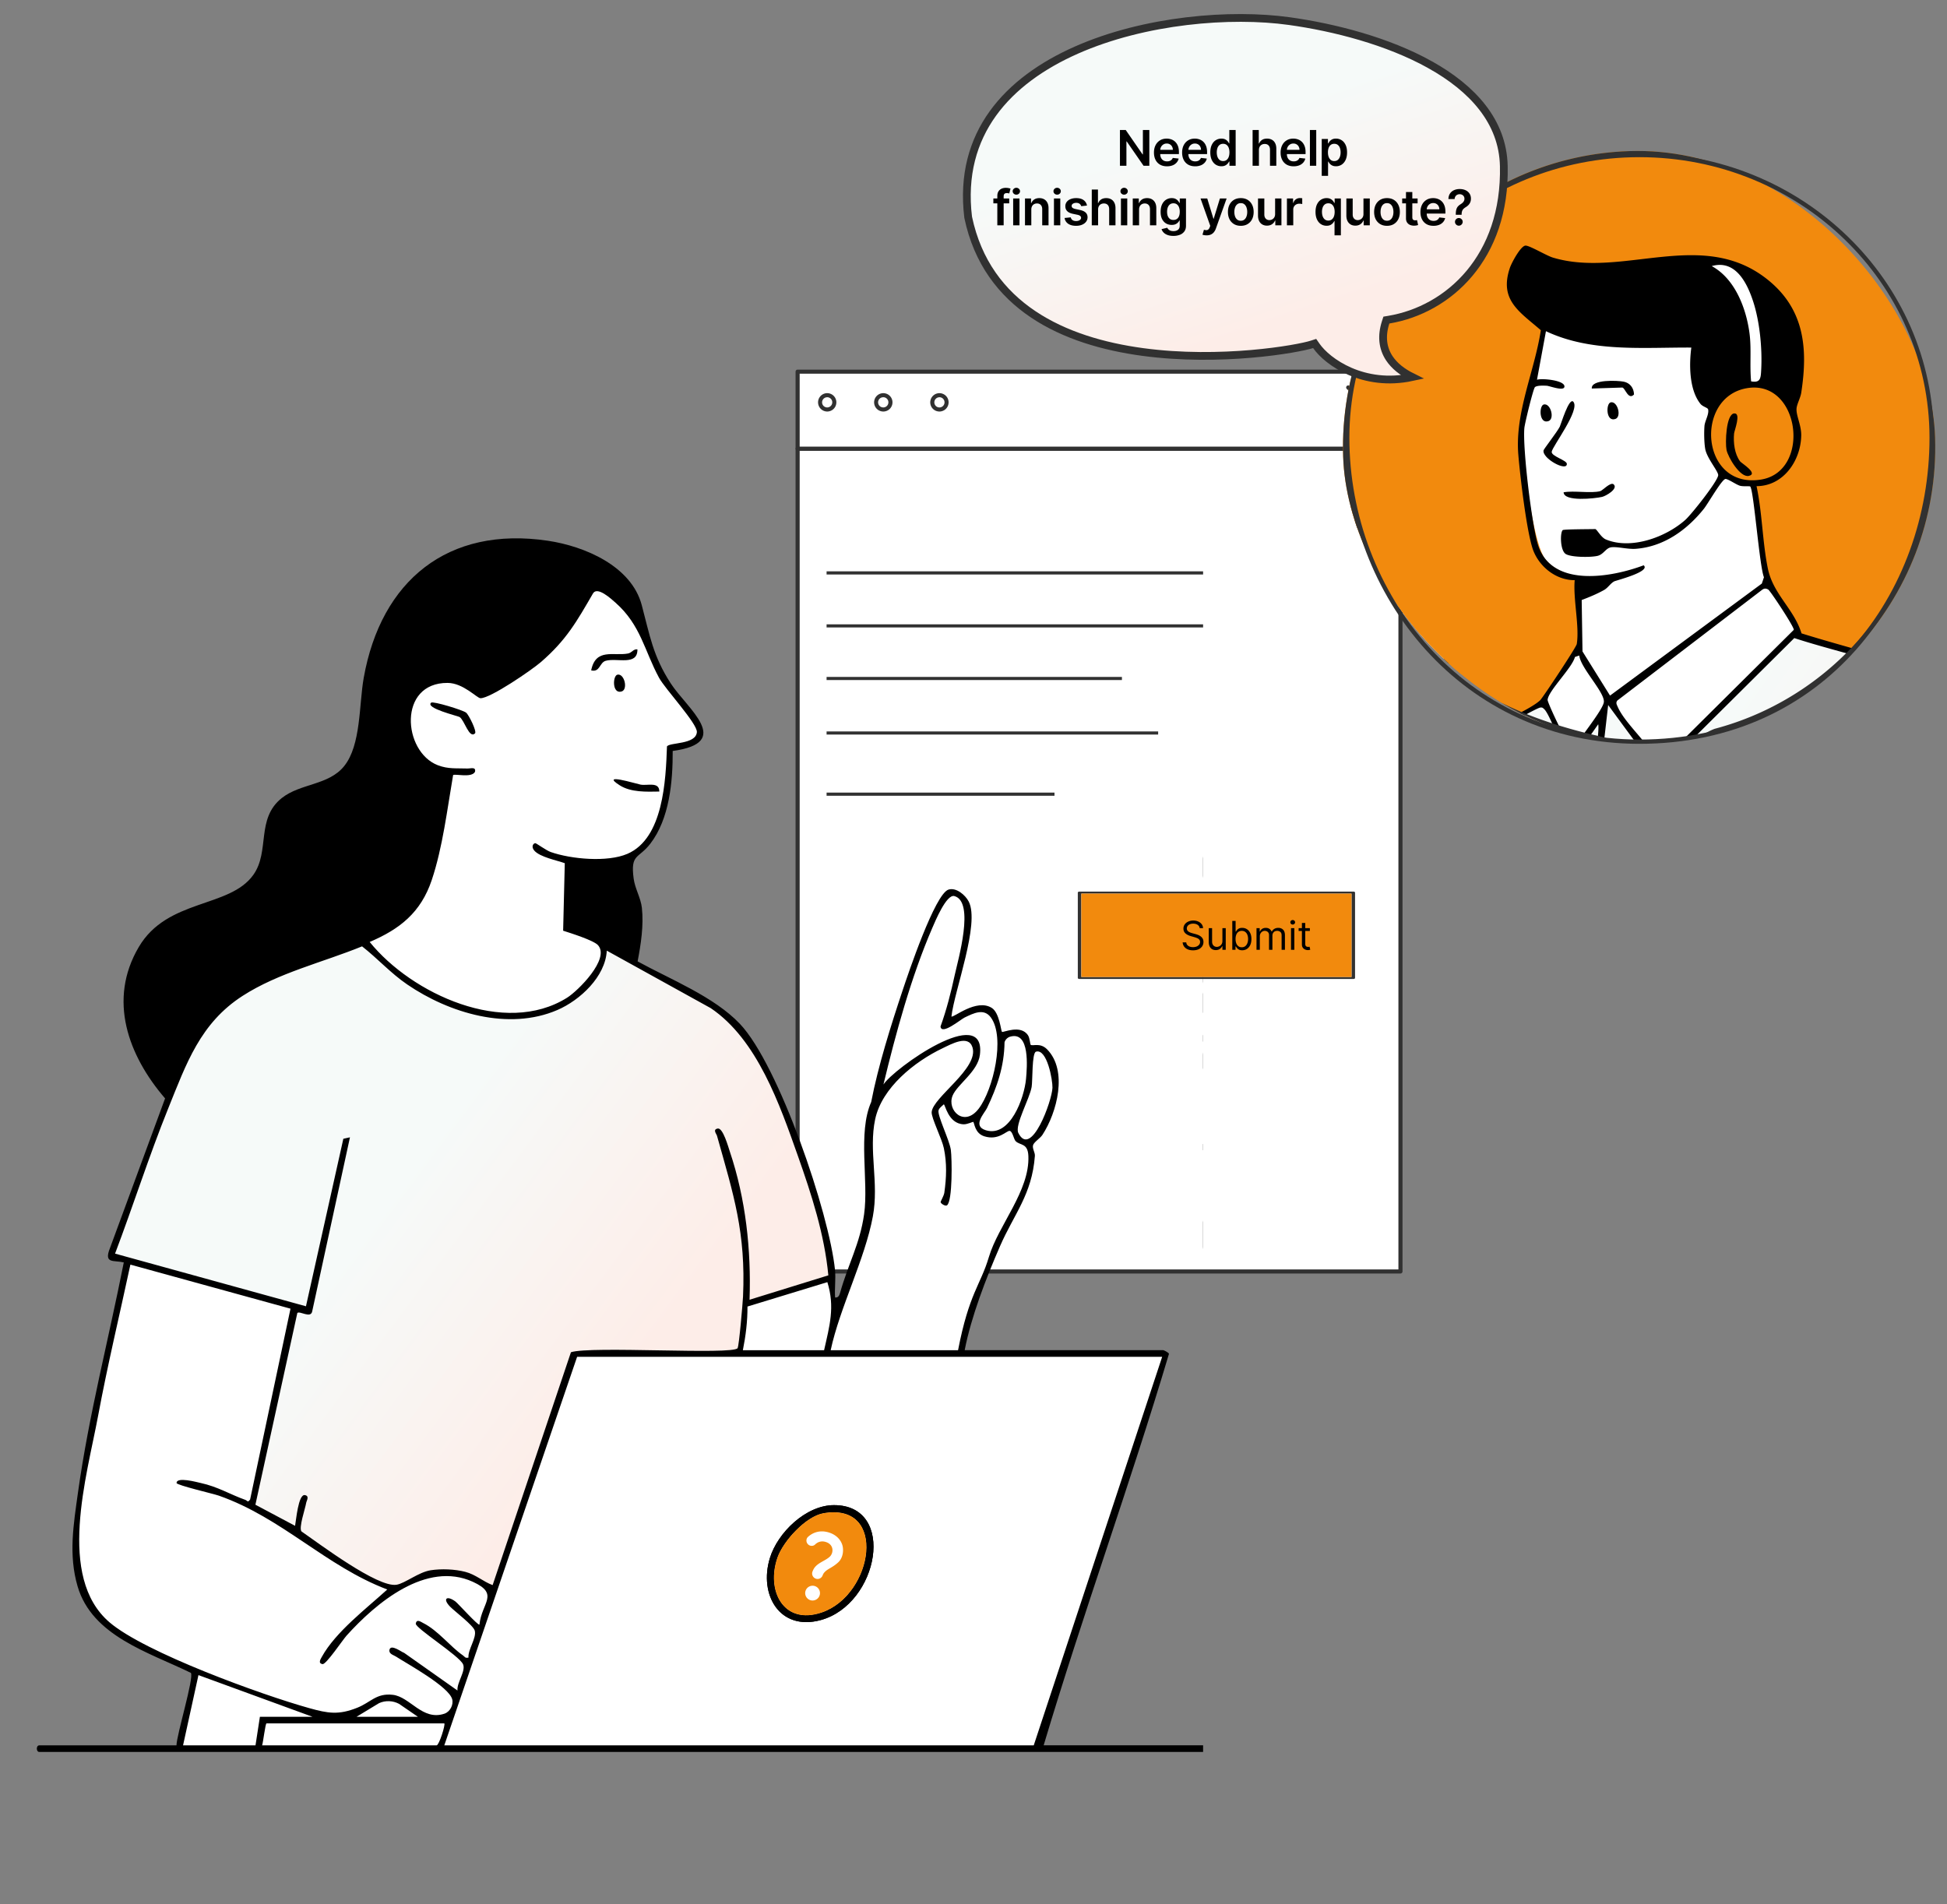 <svg xmlns="http://www.w3.org/2000/svg" width="458" height="448" fill="none"><rect width="100%" height="100%" fill="#808080" stroke="none"/><path fill="#fff" d="M329.435 105.554H187.628v193.565h141.807V105.554Z"/><path fill="#313131" d="M329.436 299.6H187.628a.472.472 0 0 1-.339-.141.473.473 0 0 1-.142-.34V105.554c0-.128.05-.25.142-.34a.472.472 0 0 1 .339-.141h141.808c.128 0 .25.05.339.141.092.09.142.212.142.34v193.565c0 .128-.05.25-.142.34a.472.472 0 0 1-.339.141Zm-141.326-.962h140.844V106.035H188.11v192.603Z"/><path fill="#fff" d="M329.435 87.436H187.628v18.118h141.807V87.436Z"/><path fill="#313131" d="M329.436 106.035H187.628a.477.477 0 0 1-.339-.141.477.477 0 0 1-.142-.341V87.435c0-.128.05-.25.142-.34a.476.476 0 0 1 .339-.141h141.808c.128 0 .25.05.339.14.092.09.142.213.142.34v18.119c0 .128-.05.25-.142.341a.477.477 0 0 1-.339.141Zm-141.326-.963h140.844V87.916H188.11v17.156Z"/><path fill="#313131" d="M317.129 98.658a.476.476 0 0 1-.444-.298.482.482 0 0 1 .107-.526l7.165-7.042a.478.478 0 0 1 .804.15.501.501 0 0 1 .033.192.493.493 0 0 1-.163.344l-7.166 7.041a.477.477 0 0 1-.336.139Z"/><path fill="#313131" d="M324.295 98.658a.477.477 0 0 1-.338-.138l-7.165-7.042a.48.48 0 0 1 .337-.805.477.477 0 0 1 .336.12l7.166 7.041a.482.482 0 0 1 .104.522.487.487 0 0 1-.44.301Zm-129.713-1.845a2.162 2.162 0 0 1-.421-4.279 2.156 2.156 0 0 1 2.217.92 2.162 2.162 0 0 1-1.796 3.36Zm0-3.357a1.197 1.197 0 1 0 1.196 1.197 1.172 1.172 0 0 0-.089-.46 1.22 1.22 0 0 0-.258-.39 1.226 1.226 0 0 0-.849-.355v.008Zm13.2 3.357a2.163 2.163 0 0 1-1.996-1.333 2.166 2.166 0 0 1 .468-2.354 2.168 2.168 0 0 1 2.355-.468 2.163 2.163 0 0 1 1.334 1.995 2.156 2.156 0 0 1-2.161 2.16Zm0-3.357a1.195 1.195 0 0 0-.233 2.372 1.193 1.193 0 0 0 1.229-.51 1.19 1.19 0 0 0 .202-.665 1.175 1.175 0 0 0-.089-.46 1.205 1.205 0 0 0-1.109-.745v.008Zm13.203 3.357a2.158 2.158 0 0 1-2.118-2.581 2.164 2.164 0 0 1 1.697-1.697 2.163 2.163 0 0 1 2.217.918 2.162 2.162 0 0 1-1.796 3.36Zm0-3.357c-.237 0-.468.07-.666.202a1.204 1.204 0 0 0-.508 1.23 1.193 1.193 0 0 0 1.632.873 1.195 1.195 0 0 0 .74-1.108 1.193 1.193 0 0 0-.738-1.113 1.195 1.195 0 0 0-.46-.092v.008Z"/><g clip-path="url(#a)"><g clip-path="url(#b)"><path fill="#fff" d="m46.246 393.245-4.119 18.018h201.81l29.859-90.608v-2.059h-47.878l1.03-5.149 2.059-7.722 4.633-10.296 2.06-5.149 5.663-11.84 1.029-5.149v-4.118l2.574-3.604c1.03-2.402 3.192-7.619 3.604-9.267.515-2.059-2.059-7.722-2.574-8.752-.412-.823-2.574-.686-3.604-.514-.171-.859-.824-2.781-2.059-3.604-1.545-1.03-4.633 1.029-5.148 0 0-3.089-2.06-5.148-3.089-6.178-.824-.824-6.521 2.059-9.267 3.604 1.544-7.036 4.736-21.726 5.148-24.197.515-3.089-2.059-6.693-4.118-6.693-1.648 0-6.865 11.326-9.267 16.989-2.917 10.125-8.958 31.405-9.782 35.523-.823 4.119-.343 16.131 0 21.623l-3.089 11.841-5.148 13.385c0-.687-.206-4.119-1.03-12.356-.823-8.237-4.805-19.906-6.692-24.711l-65.897-14.93-93.183 39.641c-2.917 13.385-9.06 42.215-10.296 50.453-1.544 10.296-2.574 23.681 2.574 30.889 4.119 5.766 17.847 12.356 24.197 14.93ZM315.497 279.47l8.752 2.059.515-.515 23.167-79.797.515-3.089-11.841-3.604 2.059-8.752-34.493-9.267-3.089 8.237-11.326-3.088-12.87 43.245c-1.373-1.03-6.693-2.06-10.811-1.545-4.119.515-3.947 5.663-2.574 7.722-.859.515-2.883 1.957-4.119 3.604-1.236 1.648.515 4.119 1.544 5.148-.172.344-.824 1.545-2.06 3.604-1.545 2.574 0 4.633 2.574 6.178-3.603 5.663-.514 7.207.515 7.722.824.412 3.776 1.201 5.148 1.545l-2.059 6.178 9.782 2.574 8.237 23.681 31.404-10.811 1.03-1.029Zm58.69-39.127 9.782-13.385 11.326 16.989 35.522-32.949-7.207-12.87-3.089-23.167 7.722-30.375-6.178-21.107-6.177-3.604h-5.663l-39.127 12.871-6.693 26.77c.172 2.746.515 8.649.515 10.297 0 2.059 1.545 18.018 4.119 21.622 2.059 2.883 6.349 4.29 8.237 4.634v15.959l-1.03 1.544-8.752 12.356 6.693 14.415Zm-226.522-99.875-13.9-5.149c-11.326 1.716-34.39 5.56-36.038 7.208-2.06 2.059-5.148 24.711-5.663 28.83-.515 4.118-21.622 33.463-22.652 34.493-.823.824 8.924 18.877 13.9 27.8 12.871 5.148 39.024 15.445 40.671 15.445 1.648 0 14.759-9.267 21.108-13.9v-12.356l-7.207-9.782c1.887-2.574 7.001-8.752 12.355-12.87 5.354-4.119 7.036-13.729 7.208-18.019l.515-6.178 4.633-1.029 2.059-2.06-1.029-3.089-8.752-12.355-7.208-16.989Z"/><path fill="url(#c)" d="m69.928 307.785-43.76-12.356 13.385-37.067v-3.089l5.149-16.989 40.156-18.019c2.574 3.089 9.781 10.811 18.533 14.93 21.623 8.237 27.8 1.544 32.949-2.06 4.118-2.883 5.663-8.237 5.663-10.296l10.296 5.148c3.261 1.888 10.4 5.972 12.871 7.208 3.089 1.544 8.237 6.178 9.781 7.722 1.236 1.236 4.634 7.722 6.178 10.811 2.059 4.634 6.796 15.651 9.267 22.652 2.471 7.002 4.118 15.617 4.633 19.049l.515 5.148-20.078 5.663-1.544 12.356h-38.097l-19.563 55.086-7.208-3.604h-7.207l-8.752 3.604-6.178-2.06-16.99-10.811-10.81-6.693 10.81-46.333Z"/><path fill="#000" d="m316.242 410.601 2.556-39.738c-11.015-.429-16.793-14.073-20.124-22.996-9.703-26.018-13.411-54.566-25.123-79.71l-8.95-2.686 1.549-6.171c-3.966-1.11-8.174-2.406-7.209-7.467.171-.894 1.178-1.642 1.054-2.567-.041-.31-1.503-.692-2.05-1.647-2.443-4.225 2.143-6.693 1.972-7.623-.33-1.776-3.542-2.2-.712-6.501.852-1.297 3.15-2.448 3.3-2.655.304-.423-1.921-2.938-.414-5.825 2.242-4.302 10.654-1.808 14.388-.837l12.393-43.157c1.493-.919 10.014 3.202 11.583 2.809 1.844-.459 1.09-8.567 4.152-8.237l34.362 9.332-2.071 9.291c1.89.599 11.955 2.814 12.343 3.95.149.449.093.95.036 1.415l-23.719 82.721c-1.42.986-8.66-2.345-9.316-1.839l7.225 16.515c.413-1.41.165-9.471.521-9.812.217-.211 2.386.243 3.042-.057 5.04-12.166 8.221-25.129 12.957-37.388 2.561-6.621 4.374-10.721 10.385-14.92 4.043-2.825 13.705-6.367 16.323-8.722.615-.553 9.285-12.73 9.44-13.541.832-4.353-.573-11.087-.01-15.72-4.426-.113-8.366-3.351-9.884-7.415-1.518-4.065-2.742-18.814-3.001-23.854-.537-10.499 4.612-20.295 6.512-30.479-5.076-4.71-10.064-7.71-7.131-15.57.464-1.245 2.778-5.257 3.981-5.366.925-.083 5.087 2.623 6.683 3.161 16.85 5.66 36.592-6.037 52.167 6.703 9.301 7.607 9.926 17.45 7.86 28.496-.243 1.291-1.188 2.799-1.281 3.889-.155 1.735 1.064 4.095.945 6.605-.294 6.191-4.782 12.332-11.387 12.125 1.193 6.585 1.013 13.799 2.133 20.332 1.1 6.408 6.125 10.152 7.777 16.236 27.819 9.652 51.207 12.379 59.465 44.598 6.945 27.107 11.325 64.594 12.244 92.589.676 20.595-1.699 41.51-5.185 61.733h12.91v1.55H9.237c-.764 0-.764-1.55 0-1.55h32.276c.057-2.551 4.141-15.849 3.393-17.047-9.874-4.844-23.228-8.634-26.657-20.373-2.174-7.446-.94-14.604.108-22.144 2.536-18.183 7.225-36.082 10.762-54.048-2.288-.537-4.441.263-3.49-2.717l13.204-35.865c-8.681-10.091-13.51-23.182-6.187-35.618 6.734-11.433 21.328-9.11 26.936-16.959 3.971-5.557.568-13.215 6.703-18.085 4.4-3.486 11.03-2.97 14.681-7.524 3.982-4.963 3.476-14.45 4.586-20.719 4.054-22.888 19.773-35.804 43.342-32.287 8.593 1.286 19.603 5.913 22.061 15.121 1.875 7.018 2.629 11.996 6.843 18.462 3.883 5.965 14.852 13.907.444 15.87.031 7.173-.749 15.978-5.278 21.834-2.778 3.594-4.699 2.288-3.904 8.221.31 2.319 1.678 4.529 1.931 6.843.455 4.147-.227 8.557-1.001 12.606 7.71 4.234 17.971 8.283 24.054 14.692 9.156 9.642 21.033 44.515 22.381 57.922.207 2.076-.134 4.343.015 6.445.744.124 1.014-.518 1.163-1.05 1.966-6.989 4.673-11.528 5.663-18.534 1.11-7.847-1.544-19.127 1.669-26.393 1.622-8.433 4.638-18.018 7.37-26.198 1.301-3.905 7.648-22.842 10.839-23.782 1.818-.537 3.945 1.297 4.73 2.815 2.675 5.205-3.372 20.91-4.064 27.045.413.413 5.861-4.323 9.502-2.009 1.797 1.141 2.153 5.417 2.381 5.629.237.227 4.425-1.833 6.14.826.418.646.49 2.107.619 2.216.455.377 2.226-.589 3.853 1.058 4.957 5.025 2.324 14.904-1.095 20.136-.542.826-2.035 1.709-2.21 2.458-.186.8.501 1.694.439 2.484-.687 9.11-4.896 13.649-8.201 21.235-3.305 7.586-6.804 16.655-8.312 24.468h46.723c.098 0 1.244.532 1.332.863-9.197 30.866-20.259 61.206-29.477 92.093h70.748l-.01.01Zm104.831-272.928c.341 3.707-.253 7.859 0 11.619 2.339.511 2.401-.759 2.577-2.845.434-5.159.015-11.677-1.41-16.655-1.337-4.663-4.023-10.659-9.951-9.161 5.67 3.305 8.206 10.798 8.784 17.042Zm-47.51 46.736c.336-.217 6.771 0 8.005 0 .377 0 1.348 2.096 2.53 2.633 6.12 2.789 14.754-.062 19.691-4.172 1.565-1.307 8.216-9.167 8.448-10.716.14-.919-2.67-4.291-2.99-6.641-.211-1.544-.17-4.018 0-5.593.135-1.26 1.281-2.892 1.028-4.08-.088-.413-1.307-.697-1.828-1.389-2.691-3.558-2.51-9.755-1.818-13.938-11.955-.444-24.689.434-35.627-5.164l-2.587 11.872c1.239-.361 6.641.32 6.703 1.813.051 1.399-3.662-.212-4.379-.264-.78-.056-2.283-.18-2.872.238-.423.3-2.788 8.831-2.933 9.972-.619 4.906 1.08 23.962 2.422 28.811 2.985 10.793 17.723 8.671 25.846 5.913 1.767 1.622-6.93 3.507-7.369 3.724-.981.485-1.544 1.513-2.592 2.055-1.823.94-3.636 1.611-5.557 2.277l-.201 12.658 6.424 11.072 38.214-26.368.574-1.539c-1.033-2.737-1.839-21.669-2.67-22.434-.155-.144-1.787-.005-2.557-.279-.981-.351-2.721-1.699-3.439-1.766-.847-.077-4.524 5.944-5.577 7.173-4.333 5.072-10.127 8.996-17.031 9.306-2.071.093-4.746-.78-6.187-.547-1.213.196-1.833 1.647-3.232 1.967-1.596.367-6.549.197-7.876-.686-1.399-.935-1.234-5.474-.537-5.919l-.026.011ZM132.85 203.067c-1.911-.687-5.779-1.42-7.142-2.933-.842-.935-.263-1.772.232-1.772.207 0 2.588 1.725 3.595 2.076 4.823 1.694 13.338 2.459 18.043.434 8.49-3.651 9.032-17.357 9.316-25.284.697-.971 6.786-.403 7.033-3.346.166-1.968-7.446-10.117-8.897-12.792-3.45-6.352-4.276-12.379-10.23-17.656-1.038-.92-4.297-3.925-5.309-2.185-3.847 6.636-6.254 10.943-12.249 16.143-2.143 1.86-11.909 8.558-14.222 8.506-.837-.021-4.054-3.584-7.731-3.6-11.733-.056-10.545 16.17-2.318 19.356 2.458.95 4.461.687 6.971.78.79.031 2.045-.481 1.797.769-.774 1.519-4.787.408-5.154.785-1.378 8-2.447 16.99-5.019 24.675-2.572 7.684-7.555 11.568-14.604 14.578 9.884 12.229 31.764 22.31 46.43 13.118 2.603-1.632 10.142-9.157 7.282-12.358-1.018-1.142-6.481-2.856-8.206-3.409l.387-15.885h-.005Zm287.066-52.117c-13.07 1.885-12.058 24.623 2.923 22.567 12.399-1.704 10.277-24.468-2.923-22.567Zm-85.605 46.886 3.032-11.119-.439-.496-31.383-8.96c-.604-.18-1.038-.118-1.425.429-.325.46-3.15 10.375-2.825 10.829l33.035 9.317h.005Zm1.018 1.533c-1.348 1.193-30.391-9.187-34.739-9.378-2.169-.811.49-3.873-.868-4.813-1.642-1.136-7.653-1.601-9.837-2.623l-12.26 41.892c.098.656 6.352 2.582 7.008 7.349.366 2.659-1.446 3.491-1.364 4.425.135 1.493 2.324 2.242 2.004 5.769-.32 3.527-2.381 2.68-3.124 3.362-.31.284 3.078 5.469-.739 7.777-.862.522-2.246.418-2.329.501-.568.578.935 6.192-4.931 6.713-4.777.424-6.352-4.017-8.01 4.101l58.375 16.319 23.213-81.156c.067-.738-.326-.873-.878-1.146-.656-.321-9.244-2.686-9.75-2.67-1.802.046-1.462 3.3-1.782 3.578h.011Zm59.934 43.395 34.357-32.007c.242-.532-5.459-9.781-5.955-10.102-.552-.356-1.007-.366-1.544.021l-36.443 26.079c-.464.553-.196.976.021 1.529 1.756 4.42 7.865 9.626 9.564 14.48Zm-187.462 12.394c2.391-3.785 24.205-19.303 22.707-7.018-.485 3.977-5.34 6.957-6.429 9.621-1.395 3.424 2.737 7.53 6.155 3.047 3.419-4.482 6.259-16.711 2.877-21.411-1.658-2.303-4.106-1.027-6.223-.01-.873.418-5.448 4.25-5.644 2.091 1.42-3.904 2.468-8.076 3.351-12.135.759-3.507 4.777-17.244-.103-18.54-1.859-.491-4.519 5.965-5.206 7.55-4.942 11.444-8.562 24.685-11.474 36.805h-.011Zm288.668 155.443c7.162-34.61 5.721-69.143 1.482-103.991-2.195-18.049-6.269-55.717-17.279-69.48-11.227-14.041-34.77-18.462-50.99-24.349l-33.763 31.481-1.72-.708-10.824-15.756-3.109 21.174c-.418-.067-1.44.098-1.544 0-.599-.579 2.469-14.331 2.056-16.526l-6.962 9.291c-1.239-.63-4.683-12.002-6.212-13.438-.341-.32-.377-.444-.919-.418-.863.047-9.595 4.669-11.041 5.51-9.244 5.376-10.855 8.005-14.64 17.894-4.503 11.785-7.617 24.19-12.384 35.897 2.835-.083 5.702.119 8.542.026 7.865-.259 15.848-1.359 23.713-1.591 25.387-.749 50.815.981 76.191.537v124.458h14.976c1.023-6.683.769-13.634 1.012-20.42 1.327-36.898-3.362-74.659-6.692-111.521-.388-4.296-1.069-8.624-1.581-12.91-.093-.429.599-1.286.806-1.286.909 0 1.658 7.741 1.807 9.027 3.197 28.465 4.545 57.204 7.23 85.726-.015.423.485 1.291.775 1.291h17.558c.764 0 .764 1.549 0 1.549h-17.042c-.108 0-.583-.775-.769-.516.118 16.381-.119 32.808-1.555 49.06h42.862l.016-.011ZM376.652 215.394l-1.069.32c-.785 2.691-6.807 8.087-7.06 10.334-.082.728 5.118 12.59 5.815 12.569 1.208-2.303 7.824-9.708 8.01-11.64.232-2.422-5.469-8.521-5.691-11.588l-.005.005Zm-233.918 8.263c-.325 6.099-6.28 11.645-11.614 13.948-11.506 4.958-25.464.728-35.322-6.001-3.94-2.69-6.92-6.067-10.628-8.97-9.244 3.775-19.66 6.202-28.113 11.656-9.941 6.409-13.22 15.906-17.47 26.425-4.54 11.232-8.237 22.893-12.523 34.203l44.907 12.389 8.794-39.408 1.554-.341-8.882 40.947c-.34 1.735-2.876-.165-3.496.372l-9.863 45.114 9.331 4.963c.238-1.152.739-7.524 2.319-7.225 1.136.217.382 1.312.294 1.823-.248 1.467-1.776 5.815-1.115 6.714 4.07 2.804 17.94 13.303 22.386 12.549 2.009-.341 5.17-2.959 7.999-3.403 2.536-.398 5.691-.264 8.159.371 2.469.636 4.214 2.309 6.43 3.12l18.42-54.782c4.57-1.524 38.085.661 39.201-.956.346-.501 1.208-10.628 1.28-12.146.682-15.033-2.21-23.91-6.124-37.823-.124-.449-1.074-1.477.17-1.704 1.245-.227 2.5 4.395 2.846 5.407 3.759 11.165 5.04 23.12 4.642 34.869l18.534-5.738c-.914-9.652-3.951-19.009-7.163-28.098-4.26-12.048-9.543-27.365-20.496-34.76l-24.436-13.515h-.021Zm122.75.63c-3.831.888-2.773 4.901.3 6.708 2.122 1.25 13.468 4.421 15.59 4.033 1.121-.201 1.756-1.317 1.808-2.375.284-5.908-13.148-9.425-17.698-8.366Zm16.536 12.946c-.987-.79-11.465-2.824-13.804-3.501-3.155-.914-4.689-3.377-7.508.227-2.366 3.027-.651 4.71 2.36 5.955 2.334.965 15.156 4.446 17.294 4.441 4.741-.01 4.018-5.242 1.663-7.127l-.005.005Zm-22.449 10.05c.46.48 2.67 1.157 3.476 1.425 2.701.899 12.45 3.76 14.774 3.827 4.033.119 5.03-3.537 2.768-6.393l-17.924-4.829c-2.877-.33-4.968 3.997-3.094 5.97Zm-21.973-3.398c-.594.176-1.126.707-1.296 1.307-.072 5.665-1.735 10.498-4.131 15.492-.589 1.224-3.558 4.214-.258 5.216 5.742 1.735 9.037-7.689 9.44-12.038.258-2.804.976-11.366-3.755-9.972v-.005Zm-42.196 73.761h29.965c2.611-13.465 5.265-15.25 7.248-21.917 2.233-7.508 9.636-15.56 9.295-23.776-.129-3.114-1.931-2.428-3-3.497-.444-.444-.723-2.355-1.415-2.411-.739-.057-2.608 2.344-5.975 1.27-2.241-.713-2.308-3.181-2.566-3.383-.093-.072-1.384.594-2.293.563-3.677-.144-4.333-4.833-4.663-4.689-.403.429-1.059.821-1.219 1.405-.331 1.177 2.572 6.982 2.892 9.311.273 2.019.428 12.038-.904 13.034-.372.274-1.446-.366-1.498-.764-.02-.165.77-1.487.868-2.195.506-3.584.63-6.92-.114-10.493-.459-2.216-2.943-7.096-2.866-8.454.202-3.476 11.186-10.318 9.595-15.286-.966-3.011-4.968-.739-7.038.248-6.574 3.129-14.264 9.269-15.844 16.69-1.58 7.421.928 14.912-.544 22.86-1.875 10.091-7.786 21.46-9.924 31.484Zm48.29-70.229c-.976.295-.764 6.843-1.012 8.284-.491 2.84-4.028 9.016-3.135 10.819 3.006 6.063 7.927-7.54 8.03-10.618.057-1.766-1.26-9.28-3.883-8.49v.005Zm17.46 8.103c.857.93 3.522 1.947 4.813 2.2 1.513.294 2.365-.088 3.47.052 1.441.185 2.566 1.105 4.193 1.038 2.339-.099 4.756-2.309 3.661-4.721-3.284-.325-13.214-4.627-15.797-3.325-1.668.847-1.487 3.517-.346 4.756h.006Zm52.503 23.915-37.688-10.85 8.041 21.644 29.647-10.794Zm1.549 1.545-30.112 10.421-.852 1.157c5.17 17.15 8.944 35.38 14.94 52.22 3.176 8.924 8.738 23.787 19.639 24.515 1.374-22.976 3.372-45.957 4.147-68.958l-7.767-19.355h.005Zm120.328 7.229-30.463 1.555-3.103 120.837h33.566V288.209ZM317.791 410.601H399.9l3.62-120.847c-5.933-.119-11.903.154-17.842.025-1.358-.031-6.415.026-7.887 0-18.668-.351-33.585-.247-52.254-.542l-7.741 121.364h-.005ZM68.33 307.87l-37.657-10.365c-2.54 11.836-5.375 23.626-7.59 35.54-2.665 14.336-9.797 37.947 2.695 48.626 8.32 7.112 35.828 17.068 46.962 20.172 4.43 1.234 6.9 1.663 11.304-.093 3.202-1.276 4.467-3.476 8.35-3.037 4.08.46 6.967 6.192 12.157 4.436 1.301-.439 2.179-2.081 1.818-3.403-.822-2.99-10.447-8.247-13.226-10.034-.568-.367-1.699-.609-1.533-1.554.273-1.539 2.984.594 3.444.676l12.559 8.867c-.181-1.88 2.014-4.591 1.312-6.176-.894-2.014-11.3-8.537-11.118-9.569.206-1.162 1.167-.419 1.693-.155 3.543 1.761 6.352 5.525 9.404 7.643.439.304.511.717 1.296.506-.16-1.911 1.952-4.596 1.477-6.342-.33-1.219-4.668-4.493-5.784-5.619-1.828-1.848-.852-2.762 1.235-1.234.594.439 5.36 5.748 5.649 5.443.537-5.169 4.777-7.183-1.544-10.07-10.958-4.994-22.773 4.963-29.699 12.642-.934 1.038-4.833 6.868-5.665 6.719-1.115-.197-.464-1.162-.165-1.705 3.233-5.871 10.478-11.361 15.394-15.849-14.495-5.494-24.715-16.85-39.634-22.082-1.301-.454-9.925-2.453-9.93-2.969-.006-1.524 4.792-.196 5.675-.005 4.059.883 6.863 2.675 10.498 3.971.532.191.512.733 1.126-.077l9.502-44.909-.005.006Zm106.416 9.776h19.107c1.281-5.697 2.593-10.153.77-16.015l-18.792 5.738c.02 3.449-.408 6.899-1.085 10.277Zm98.634 1.549H135.757l-31.242 91.406H243.17l30.21-91.406ZM43.062 410.601h17.041l1.033-6.713H73.53l-26.848-9.812-3.62 16.525Zm40.796-6.713h14.46l-4.441-3.047c-1.446-.775-3.223-.852-4.715-.165l-5.304 3.212Zm20.657 1.549h-41.83c-.263 0-.8 4.596-1.032 5.164h41.054c.568 0 2.117-4.869 1.808-5.164Z"/><path fill="#000" d="M196.176 354.09c14.842-.01 10.53 23.347-3.129 27.045-9.611 2.603-14.563-5.918-11.961-14.543 1.823-6.042 8.511-12.497 15.09-12.502Zm-2.458 1.895c-4.157.718-9.445 6.533-10.809 10.365-2.783 7.839 1.395 16.076 10.411 12.993 12.162-4.163 15.565-25.986.398-23.358Z"/><path fill="#000" d="M196.176 354.09c14.842-.01 10.53 23.347-3.129 27.045-9.611 2.603-14.563-5.918-11.961-14.543 1.823-6.042 8.511-12.497 15.09-12.502Zm-2.458 1.895c-4.157.718-9.445 6.533-10.809 10.365-2.783 7.839 1.395 16.076 10.411 12.993 12.162-4.163 15.565-25.986.398-23.358Z"/><path fill="#F28A0D" d="M193.718 355.985c-4.157.718-9.445 6.533-10.809 10.365-2.783 7.839 1.395 16.076 10.411 12.993 12.162-4.163 15.565-25.986.398-23.358Z"/><path fill="#000" d="M111.744 172.526c-1.384 1.359-2.474-3.108-3.635-3.847-.383-.243-8.18-2.091-6.688-3.377.454-.388 7.431 1.719 8.226 2.355.646.511 2.557 4.415 2.097 4.869Z"/><path fill="#fff" d="M190.212 363.429c-.608-.449-.696-1.355-.144-1.866 1.11-1.022 2.692-1.583 4.501-1.151 1.987.474 3.133 1.704 3.556 3.002.359 1.114.272 3.015-.964 4.149-1.372 1.255-2.453 1.479-3.208 2.318-.181.198-.301.366-.443.734-.223.599-.846.96-1.471.811-.736-.176-1.185-.953-.925-1.669.154-.419.362-.843.7-1.209.932-1.02 2.348-1.414 3.324-2.281 1.03-.907 1.085-3.047-1.097-3.568-.989-.236-1.755.126-2.299.648-.411.412-1.065.417-1.53.082Zm2.626 11.762a1.744 1.744 0 0 1-2.095 1.288 1.744 1.744 0 0 1-1.287-2.095 1.743 1.743 0 0 1 2.094-1.287 1.743 1.743 0 0 1 1.288 2.094Z"/><path stroke="#313131" stroke-width=".734" d="M194.44 134.78h105.315M194.44 147.249h105.315m-105.315 12.37h69.476m-69.476 12.82h77.995m-77.995 14.394h53.613"/></g><path fill="#fff" d="M256.599 180.436h27.264v116.725h-27.264z"/><path fill="#000" d="M149.945 152.769c.06 3.949-4.809 1.935-7.466 2.687-1.465.411-1.336 2.771-3.414 2.256 1.059-5.304 5.259-3.335 8.644-3.968.96-.178 1.257-1.108 2.236-.975Zm5.152 33.446c-3.011.053-6.68.216-9.318-1.468-4.732-3.017 3.727-.39 4.901-.164 1.59.311 4.427-.774 4.417 1.632Zm-9.834-27.503c1.618-.302 2.514 3.469.98 3.954-2.281.722-2.152-3.731-.98-3.954Z"/></g><path fill="#313131" d="M318.34 230.311h-64.391a.598.598 0 0 1-.292-.07c-.077-.044-.12-.105-.12-.168v-20.088c0-.063.043-.124.12-.168a.598.598 0 0 1 .292-.07h64.391c.054 0 .109.006.159.018.05.012.095.029.133.051.039.022.07.049.09.078.02.028.032.06.03.091v20.088a.147.147 0 0 1-.03.092.267.267 0 0 1-.09.077.466.466 0 0 1-.133.051.692.692 0 0 1-.159.018Zm-63.978-.475h63.565v-19.614h-63.565v19.614Z"/><path fill="#F28A0D" d="M254.362 229.836h63.565v-19.614h-63.565v19.614Z"/><g clip-path="url(#d)"><rect width="139.314" height="139.314" x="313.74" y="37.759" fill="#F28A0D" rx="69.657" transform="rotate(-1.822 313.74 37.759)"/><g clip-path="url(#e)"><path fill="#fff" d="m315.015 217.292 8.424 1.701.477-.507 19.708-76.941.398-2.966-11.422-3.083 1.701-8.424-33.235-7.805-2.701 7.963-10.915-2.607-10.981 41.707c-1.343-.942-6.457-1.764-10.376-1.147-3.919.617-3.599 5.53-2.224 7.456-.805.518-2.695 1.957-3.826 3.568-1.13 1.611.617 3.919 1.632 4.872-.154.333-.741 1.5-1.859 3.505-1.397 2.506.141 4.427 2.648 5.824-3.271 5.52-.273 6.902.726 7.362.8.368 3.644 1.033 4.966 1.319l-1.78 5.965 9.423 2.162 8.59 22.374 29.674-11.283.952-1.015Zm54.882-39.164 8.939-13.086 11.337 15.887 32.935-32.558-7.277-12.077-3.655-22.039 6.455-29.254-6.544-19.978-6.012-3.255-5.41.172-36.989 13.486-5.581 25.779c.248 2.618.755 8.247.805 9.821.063 1.968 2.023 17.168 4.592 20.533 2.055 2.691 6.197 3.905 8.011 4.176l.485 15.247-.937 1.507-7.986 12.07 6.832 13.569Z"/><path fill="url(#f)" d="m315.031 217.784-30.642 11.806 5.497 18.042c4.009 12.51 13.066 39.268 17.226 46.225 4.16 6.957 9.484 9.217 11.626 9.477l3.458.382 14.532 38.925 89.024-2.832 24.101-.767 41.807-1.33.968-.523 1.654-9.9.959-16.278.975-15.786-.532-16.722c-.422-13.28-6.64-53.947-7.272-58.358-.633-4.411-7.396-31.275-12.183-42.446-3.829-8.938-18.428-16.974-25.249-19.876l-28.348-8.944-32.476 31.558-11.321-15.395-9.446 12.609-6.293-12.108c-3.883 1.765-12.416 5.909-15.489 8.37-3.073 2.461-6.339 7.095-7.588 9.104l-11.63 36.804-4.386 16.879-8.972-18.916Z"/><ellipse cx="412.276" cy="101.943" fill="#F28A0D" rx="10.334" ry="11.318" transform="rotate(-1.822 412.276 101.943)"/><path fill="#000" d="m319.712 342.549 1.234-38.043c-10.536-.074-16.472-12.934-19.925-21.358-10.061-24.561-14.471-51.722-26.425-75.389l-8.632-2.293 1.293-5.943c-3.823-.941-7.883-2.051-7.115-6.915.136-.859 1.075-1.605.929-2.485-.049-.294-1.457-.615-2.009-1.511-2.462-3.962 1.844-6.459 1.653-7.342-.37-1.687-3.451-1.994-.878-6.19.774-1.265 2.935-2.435 3.071-2.636.279-.414-1.924-2.749-.571-5.553 2.01-4.178 10.123-2.051 13.719-1.237l10.529-41.608c1.398-.924 9.664 2.755 11.152 2.332 1.747-.495.78-8.218 3.716-7.996l33.112 7.871-1.696 8.939c1.824.515 11.507 2.325 11.912 3.399.156.425.117.905.077 1.351l-20.146 79.75c-1.326.985-8.345-1.977-8.956-1.473l7.404 15.558c.352-1.359-.13-9.053.2-9.39.201-.209 2.287.16 2.905-.147 4.445-11.777 7.09-24.257 11.242-36.114 2.245-6.403 3.852-10.375 9.468-14.569 3.777-2.822 12.9-6.5 15.33-8.829.57-.547 8.483-12.444 8.607-13.224.662-4.184-.885-10.575-.488-15.018-4.232.026-8.094-2.947-9.668-6.784-1.574-3.837-3.192-17.891-3.592-22.698-.832-10.014 3.789-19.53 5.295-29.317-4.993-4.345-9.85-7.06-7.287-14.659.407-1.203 2.495-5.107 3.641-5.247.881-.107 4.939 2.352 6.48 2.817 16.271 4.895 34.777-6.88 50.044 4.818 9.116 6.985 10.012 16.37 8.375 26.986-.193 1.24-1.05 2.71-1.106 3.754-.095 1.662 1.141 3.88 1.104 6.281-.093 5.925-4.194 11.927-10.51 11.931 1.34 6.254 1.386 13.152 2.656 19.359 1.245 6.089 6.159 9.514 7.923 15.275 26.871 8.376 49.298 10.27 58.167 40.801 7.459 25.686 12.783 61.367 14.512 88.085 1.272 19.655-.362 39.709-3.077 59.136l12.334-.393.047 1.48-479.307 15.25c-.73.024-.778-1.456-.047-1.48l30.835-.981c-.024-2.439 3.475-15.267 2.723-16.389-9.58-4.328-22.454-7.543-26.087-18.654-2.303-7.048-1.342-13.924-.57-21.159 1.87-17.449 5.806-34.692 8.64-51.964-2.202-.443-4.235.387-3.418-2.489l11.525-34.666c-8.6-9.377-13.611-21.737-6.993-33.84 6.086-11.128 20.099-9.352 25.218-17.021 3.625-5.43.141-12.643 5.854-17.482 4.098-3.464 10.448-3.172 13.798-7.635 3.653-4.862 2.88-13.91 3.751-19.934 3.177-21.99 17.803-34.806 40.427-32.163 8.248.967 18.907 5.053 21.536 13.775 2.004 6.648 2.876 11.382 7.098 17.431 3.891 5.58 14.612 12.835.907 15.148.247 6.852-.23 15.287-4.379 21.02-2.545 3.518-4.42 2.329-3.48 7.973.367 2.206 1.741 4.276 2.053 6.479.561 3.948.044 8.182-.573 12.074 7.494 3.811 17.42 7.367 23.427 13.305 9.04 8.933 21.448 41.89 23.143 54.657.26 1.977.004 4.153.211 6.156.714.096.952-.525 1.079-1.038 1.665-6.737 4.113-11.155 4.847-17.879.821-7.53-2.057-18.227.792-25.266 1.293-8.106 3.883-17.355 6.244-25.253 1.125-3.769 6.612-22.054 9.633-23.049 1.72-.569 3.808 1.118 4.604 2.545 2.714 4.892-2.586 20.079-3.06 25.961.407.382 5.468-4.307 9.017-2.208 1.751 1.036 2.222 5.11 2.445 5.306.234.21 4.173-1.886 5.891.602.42.604.533 1.999.66 2.098.445.347 2.108-.63 3.712.895 4.889 4.649 2.674 14.168-.433 19.27-.493.805-1.892 1.694-2.037 2.415-.154.771.53 1.603.495 2.36-.38 8.724-4.263 13.189-7.19 20.537-2.927 7.348-5.994 16.118-7.197 23.629l44.638-1.421c.093-.003 1.205.471 1.299.784-7.849 29.769-17.495 59.091-25.362 88.88l67.591-2.151-.01.01Zm91.857-263.935c.438 3.532-.003 7.516.353 11.1 2.25.418 2.271-.798 2.375-2.796.258-4.942-.34-11.156-1.853-15.869-1.42-4.414-4.167-10.06-9.786-8.45 5.518 2.985 8.168 10.067 8.911 16.015ZM367.6 124.708c.314-.217 6.468-.206 7.647-.243.36-.012 1.351 1.962 2.497 2.439 5.932 2.478 14.094-.507 18.686-4.585 1.455-1.296 7.57-9.007 7.745-10.494.106-.883-2.681-4.019-3.058-6.254-.249-1.469-.285-3.833-.17-5.343.09-1.208 1.135-2.802.858-3.93-.097-.391-1.27-.626-1.789-1.27-2.679-3.318-2.694-9.244-2.16-13.262-11.435-.06-23.575 1.165-34.195-3.85l-2.11 11.42c1.173-.382 6.354.105 6.458 1.529.092 1.335-3.504-.091-4.191-.119-.747-.03-2.186-.103-2.736.315-.396.298-2.396 8.521-2.499 9.616-.443 4.706 1.759 22.86 3.189 27.452 3.18 10.22 17.196 7.745 24.873 4.863 1.737 1.496-6.514 3.561-6.927 3.781-.923.494-1.429 1.493-2.414 2.043-1.713.953-3.425 1.65-5.24 2.344l.193 12.099 6.474 10.383 35.707-26.353.501-1.488c-1.07-2.584-2.415-20.646-3.233-21.351-.152-.134-1.707.049-2.45-.189-.948-.306-2.652-1.54-3.34-1.583-.811-.048-4.141 5.816-5.11 7.023-3.985 4.976-9.402 8.902-15.988 9.408-1.976.152-4.558-.601-5.928-.335-1.153.225-1.701 1.63-3.028 1.978-1.514.399-6.25.387-7.545-.417-1.365-.85-1.345-5.192-.693-5.637l-.024.01Zm-229.405 25.143c-1.846-.598-5.563-1.181-6.912-2.585-.832-.868-.305-1.685.168-1.7.198-.006 2.524 1.569 3.497 1.874 4.66 1.472 12.818 1.943 17.251-.134 8-3.746 8.102-16.857 8.132-24.439.637-.948 6.471-.591 6.618-3.41.098-1.885-7.422-9.439-8.889-11.951-3.489-5.964-4.462-11.696-10.311-16.557-1.019-.847-4.224-3.62-5.138-1.926-3.474 6.457-5.642 10.645-11.212 15.795-1.991 1.842-11.116 8.537-13.328 8.558-.8.006-3.982-3.3-7.495-3.203-11.211.302-9.583 15.768-1.627 18.562 2.377.833 4.283.52 6.684.533.756.005 1.939-.521 1.74.68-.694 1.474-4.561.536-4.9.907-1.074 7.684-1.822 16.306-4.045 23.726-2.224 7.42-6.866 11.281-13.51 14.372 9.815 11.383 31.026 20.348 44.758 11.12 2.437-1.638 9.411-9.055 6.58-12.027-1.006-1.06-6.278-2.532-7.943-3.007l-.113-15.188h-.005Zm272.672-58.518c-12.43 2.199-10.772 23.891 3.478 21.472 11.794-2.005 9.075-23.688-3.478-21.472Zm-80.36 47.396 2.558-10.714-.434-.461-30.254-7.606c-.583-.154-.995-.082-1.349.453-.297.449-2.694 10.008-2.369 10.432l31.843 7.896h.005Zm1.019 1.435c-1.252 1.18-29.314-7.854-33.474-7.904-2.096-.709.351-3.715-.975-4.572-1.603-1.036-7.36-1.297-9.478-2.207l-10.439 40.395c.113.624 6.147 2.274 6.918 6.808.431 2.529-1.275 3.379-1.168 4.269.174 1.422 2.288 2.071 2.09 5.45-.199 3.38-2.193 2.633-2.883 3.307-.287.281 3.107 5.132-.469 7.453-.808.524-2.133.468-2.21.549-.525.57 1.081 5.888-4.507 6.564-4.551.55-6.191-3.645-7.528 4.161l56.266 13.816 19.71-78.239c.041-.708-.338-.824-.874-1.069-.636-.286-8.913-2.285-9.396-2.254-1.72.099-1.296 3.197-1.593 3.473h.01Zm58.579 39.636 31.85-31.624c.216-.515-5.512-9.178-5.995-9.469-.539-.324-.973-.32-1.475.067l-34.024 26.023c-.427.542-.158.938.066 1.46 1.812 4.17 7.807 8.957 9.578 13.543Zm-178.719 17.539c2.169-3.689 22.537-19.178 21.48-7.395-.343 3.814-4.89 6.808-5.85 9.387-1.228 3.314 2.843 7.11 5.973 2.724s5.472-16.156 2.097-20.543c-1.653-2.15-3.953-.857-5.945.18-.821.426-5.076 4.226-5.329 2.169 1.238-3.773 2.113-7.791 2.833-11.696.619-3.373 4.04-16.619-.662-17.709-1.791-.412-4.136 5.836-4.744 7.371-4.373 11.084-7.429 23.844-9.843 35.512h-.01Zm280.51 139.732c5.791-33.284 3.365-66.232-1.745-99.396-2.646-17.177-7.683-53.04-18.62-65.854-11.153-13.073-33.78-16.581-49.455-21.712l-31.299 31.102-1.665-.624-10.819-14.724-2.327 20.323c-.401-.051-1.373.138-1.475.047-.59-.534 1.923-13.766 1.461-15.85l-6.368 9.087c-1.203-.564-4.84-11.323-6.344-12.649-.335-.295-.373-.412-.89-.371-.823.07-9.025 4.752-10.381 5.6-8.668 5.417-10.127 7.977-13.443 17.54-3.944 11.396-6.542 23.341-10.74 34.671 2.706-.165 5.451-.06 8.161-.235 7.506-.486 15.1-1.779 22.607-2.24 24.231-1.487 48.577-.607 72.807-1.803l3.784 118.904 14.307-.456c.774-6.415.321-13.048.346-19.539.147-35.292-5.481-71.225-9.784-106.341-.5-4.093-1.283-8.207-1.902-12.286-.102-.407.534-1.247.731-1.253.868-.028 1.819 7.345 2.001 8.569 3.919 27.098 6.08 54.513 9.513 81.681-.002.405.503 1.219.779 1.21l16.775-.534c.73-.023.777 1.457.047 1.48l-16.281.518c-.104.004-.581-.722-.751-.47.611 15.647.884 31.348.006 46.918l40.949-1.303.015-.01ZM371.492 154.217l-1.012.338c-.668 2.595-6.256 7.933-6.43 10.087-.057.699 5.272 11.873 5.938 11.832 1.084-2.237 7.179-9.513 7.298-11.364.148-2.321-5.484-7.974-5.789-10.898l-.005.005Zm-223.228 15.004c-.125 5.837-5.645 11.317-10.671 13.679-10.842 5.087-24.306 1.47-33.929-4.659-3.846-2.451-6.795-5.587-10.426-8.247-8.716 3.888-18.594 6.523-26.504 11.99-9.303 6.425-12.147 15.598-15.888 25.777-3.995 10.869-7.173 22.122-10.924 33.057l43.28 10.471 7.204-37.917L91.88 213l-7.241 39.389c-.273 1.668-2.753-.07-3.329.462l-8.052 43.401 9.066 4.458c.192-1.108.477-7.211 1.996-6.973 1.092.173.405 1.242.337 1.733-.193 1.408-1.52 5.609-.862 6.447 3.973 2.556 17.544 12.164 21.769 11.309 1.908-.387 4.848-2.984 7.538-3.495 2.411-.457 5.429-.424 7.807.108 2.377.531 4.096 2.077 6.237 2.784l15.933-52.897c4.32-1.594 36.406-.526 37.422-2.104.316-.489.832-10.191.855-11.643.194-14.383-2.839-22.777-7.001-35.949-.132-.426-1.071-1.379.111-1.633 1.182-.255 2.521 4.122 2.882 5.079 3.931 10.552 5.518 21.935 5.496 33.171l17.532-6.044c-1.167-9.194-4.352-18.042-7.697-26.627-4.436-11.381-9.949-25.854-20.638-32.586l-23.757-12.169h-.02Zm117.292-3.129c-3.634.965-2.5 4.766.49 6.4 2.066 1.129 13.001 3.814 15.017 3.379 1.065-.226 1.638-1.311 1.655-2.324.092-5.653-12.848-8.605-17.162-7.455Zm16.191 11.866c-.966-.725-11.039-2.35-13.294-2.925-3.042-.778-4.582-3.084-7.167.445-2.167 2.963-.478 4.52 2.436 5.617 2.259.852 14.615 3.787 16.658 3.717 4.529-.154 3.679-5.13 1.372-6.859l-.005.005Zm-21.141 10.284c.454.445 2.586 1.024 3.364 1.256 2.607.776 12.009 3.213 14.231 3.207 3.857-.009 4.698-3.533 2.45-6.192l-17.271-4.069c-2.758-.228-4.625 3.97-2.774 5.798Zm-21.096-2.579a1.91 1.91 0 0 0-1.199 1.288c.104 5.414-1.338 10.083-3.476 14.927-.525 1.187-3.271 4.134-.088 4.991 5.539 1.483 8.4-7.621 8.653-11.788.162-2.687.587-10.889-3.89-9.413v-.005Zm-38.071 71.752 28.628-.911c2.085-12.943 4.566-14.729 6.258-21.159 1.905-7.24 8.733-15.159 8.158-22.998-.218-2.971-1.919-2.26-2.973-3.249-.438-.411-.762-2.228-1.425-2.261-.707-.032-2.42 2.319-5.67 1.396-2.163-.613-2.302-2.97-2.554-3.154-.091-.066-1.305.609-2.174.607-3.517-.026-4.286-4.486-4.598-4.338-.371.422-.986.817-1.121 1.379-.28 1.135 2.669 6.593 3.046 8.808.323 1.921.775 11.488-.467 12.48-.347.273-1.393-.306-1.454-.684-.025-.158.689-1.445.762-2.124.374-3.439.391-6.63-.428-10.022-.506-2.102-3.028-6.689-2.995-7.989.087-3.327 10.373-10.198 8.702-14.896-1.014-2.847-4.769-.554-6.717.451-6.185 3.19-13.345 9.29-14.629 16.428-1.284 7.137 1.339 14.218.175 21.856-1.484 9.697-6.786 20.738-8.524 30.38Zm44-68.562c-.923.311-.522 6.56-.715 7.944-.382 2.729-3.574 8.737-2.666 10.432 3.056 5.701 7.344-7.444 7.349-10.388.001-1.689-1.486-8.828-3.968-7.993v.005Zm16.927 7.21c.847.862 3.424 1.753 4.665 1.956 1.455.235 2.257-.156 3.317-.057 1.382.134 2.486.978 4.038.865 2.232-.165 4.473-2.35 3.354-4.621-3.148-.211-12.766-4.019-15.193-2.697-1.568.86-1.314 3.405-.186 4.554h.005Zm50.887 21.252-36.335-9.22 8.339 20.433 27.996-11.213Zm1.527 1.428-28.451 10.872-.779 1.131c5.46 16.228 9.621 33.529 15.86 49.436 3.306 8.429 9.071 22.46 19.508 22.824.614-21.992 1.825-44.008 1.866-66.007l-8.009-18.255.005-.001Zm115.179 3.25-29.057 2.411.708 115.54 32.069-1.021-3.72-116.93ZM321.192 342.502l78.445-2.496-.215-115.565c-5.672.067-11.367.51-17.045.567-1.298.012-6.129.22-7.536.24-17.845.232-32.094.784-49.938 1.07l-3.706 116.184h-.005ZM79.74 251.938l-36.29-8.758c-2.068 11.386-4.419 22.736-6.173 34.185-2.11 13.777-8.206 36.551 4.054 46.375 8.164 6.541 34.748 15.217 45.48 17.843 4.27 1.045 6.641 1.379 10.796-.432 3.02-1.316 4.162-3.456 7.885-3.155 3.912.315 6.844 5.704 11.749 3.869 1.23-.459 2.019-2.055 1.633-3.307-.875-2.832-10.231-7.562-12.94-9.184-.554-.333-1.641-.531-1.512-1.439.214-1.478 2.869.477 3.311.542l12.268 8.089c-.23-1.79 1.785-4.447 1.065-5.94-.914-1.897-11.054-7.812-10.913-8.804.163-1.117 1.103-.436 1.614-.2 3.438 1.575 6.236 5.086 9.216 7.016.429.278.511.67 1.254.444-.211-1.82 1.725-4.45 1.218-6.103-.352-1.155-4.596-4.151-5.696-5.192-1.803-1.711-.898-2.614 1.142-1.217.58.401 5.295 5.328 5.562 5.028.356-4.955 4.346-7.008-1.781-9.574-10.621-4.437-21.606 5.434-27.989 12.981-.861 1.02-4.409 6.709-5.208 6.591-1.071-.154-.48-1.096-.21-1.623 2.91-5.708 9.665-11.173 14.226-15.61-14.016-4.809-24.125-15.347-38.537-19.892-1.257-.394-9.557-2.042-9.578-2.535-.05-1.455 4.573-.333 5.422-.177 3.905.72 6.638 2.347 10.151 3.475.514.166.51.685 1.073-.109l7.713-43.192-.005.005Zm101.965 6.105 18.254-.581c1.051-5.481 2.168-9.779.249-15.323l-17.779 6.053c.124 3.295-.18 6.603-.724 9.851Zm94.279-1.518-131.481 4.183-27.07 88.277 132.468-4.215 26.083-88.245ZM58.723 350.853l16.28-.518.783-6.445 11.841-.377-25.948-8.558-2.956 15.898Zm38.771-7.654 13.815-.439-4.336-2.776c-1.405-.696-3.104-.716-4.509-.015l-4.97 3.23Zm19.782.852-39.962 1.272c-.252.008-.625 4.415-.83 4.965l39.222-1.248c.543-.017 1.875-4.717 1.57-4.989Z"/><path fill="#000" d="M324.289 175.978c.436.505.107 2.115-1.077 1.397l-36.715-9.835 1.967-.586 35.82 9.024h.005ZM289.1 156.35l37.839 9.903c-.649 1.013-1.004.743-1.972.586-11.029-1.743-23.383-7.098-34.615-9.028l-1.252-1.466v.005Zm39.942-1.764c.309.39-.234 1.192-.685 1.444L293 146.828l-1.29-1.426 37.327 9.189.005-.005Zm49.854-59.934c1.604-.352 2.617 3.38 1.102 3.911-2.251.793-2.264-3.651-1.102-3.91Zm-15.739.501c1.604-.353 2.617 3.378 1.103 3.91-2.252.793-2.265-3.651-1.103-3.91Zm6.934-.649c1.705 1.891-4.935 10.528-5.078 11.777-.124 1.051 3.535 1.982 3.563 2.84.052 1.944-5.904-1.299-5.475-3.184.074-.328 3.2-4.344 3.814-5.559.264-.527 2.178-6.974 3.176-5.87v-.004Zm6.355 21.033c.534-.136 2.457-2.261 3.155-1.577 1.096 1.061-1.868 2.736-2.731 2.936-1.667.384-8.975 1.2-9.057-1.079 2.474-.454 6.375.305 8.634-.275l-.001-.005Zm-2.004-24.135c-.214-2.23 6.163-1.88 7.5-1.617 1.506.298 2.399 1.514 2.432 3.024-1.386 1.442-2.102-1.656-2.773-1.635l-7.154.228h-.005Zm33.523 5.858c1.661-.113.006 4.064-.052 4.722-.199 2.125.109 4.827 1.419 6.563.325.434 4.383 2.869 2.054 3.412-2.014.469-4.889-4.339-5.252-6.125-.322-1.6-.13-8.446 1.831-8.578v.005Z"/><path fill="#F28A0D" stroke="#F28A0D" stroke-linejoin="round" stroke-width="2.138" d="M340.592 157.428c-8.174-4.487-18.245-26.957-22.259-37.632l31.524-1.567c.318 14.936-1.09 43.686-9.265 39.199Z"/></g><path fill="#313131" d="M395.038 193.995a.452.452 0 0 1-.289-.09.454.454 0 0 1-.165-.256 21 21 0 0 0-.643-2.489c-2.38-7.548-6.717-12.6-13.258-15.454-.219-.098-.439-.188-.654-.276a9.519 9.519 0 0 0-.898-.331l-.29-.103a17.857 17.857 0 0 0-.758-.256c-.106-.04-.214-.073-.317-.106l-.091-.029c-.169-.053-.332-.105-.496-.149-.691-.206-1.417-.4-2.154-.573l-.033.001c-15.275-3.614-26.392-8.743-34.966-16.154a69.387 69.387 0 0 1-17.341-22.683 69.254 69.254 0 0 1-6.731-27.731c-1.221-38.356 29.052-70.552 67.479-71.775 38.424-1.222 70.683 28.984 71.903 67.34a69.56 69.56 0 0 1-8.656 35.795 69.721 69.721 0 0 1-25.729 26.393 71.205 71.205 0 0 1-5.68 3.001 69.314 69.314 0 0 1-11.542 4.21c-8.354 3.127-8.894 13.285-8.474 19.064.052.72.123 1.437.219 2.154a.442.442 0 0 1-.374.502l-.062-.005Zm-19.856-21.036.029-.001c.761.18 1.51.377 2.22.588l.514.157.088.03.335.108c.249.083.507.167.775.263l.295.107c.342.122.651.241.932.362.22.087.449.181.677.281 6.321 2.761 10.655 7.485 13.211 14.419-.114-6.143 1.229-14.89 9.176-17.851l.043-.002a68.176 68.176 0 0 0 11.418-4.162 68.882 68.882 0 0 0 31.021-29.033 68.672 68.672 0 0 0 8.525-35.355c-1.205-37.86-33.042-67.676-70.974-66.469-37.932 1.207-67.818 32.984-66.613 70.843a68.822 68.822 0 0 0 6.677 27.358 68.884 68.884 0 0 0 17.086 22.406c8.455 7.308 19.436 12.376 34.565 15.951Z"/></g><path stroke="#313131" stroke-width="1.003" d="M385.65 36.474c37.976 0 68.734 29.796 68.734 66.517 0 36.793-25.539 71.493-68.734 71.493-41.421 0-68.734-34.709-68.734-71.493 0-36.721 30.758-66.517 68.734-66.517Z"/><path fill="url(#g)" stroke="#313131" stroke-width="1.825" d="M336.405 15.225c9.955 5.556 17.102 13.317 17.341 23.824.489 21.493-13.002 33.818-27.076 36.159l-.548.091-.171.529c-1.037 3.211-.722 6.075.878 8.478 1.183 1.777 3.024 3.233 5.384 4.4-11.48 2.476-19.961-3.567-22.575-7.343l-.387-.558-.646.21c-1.634.531-6.98 1.608-14.264 2.235-7.263.626-16.382.798-25.553-.444-18.377-2.487-36.618-10.58-41.044-31.698-1.202-9.92 1.168-17.95 5.793-24.384 4.646-6.462 11.609-11.369 19.653-14.928 16.104-7.127 36.317-8.755 50.123-6.827 10.589 1.478 23.147 4.707 33.092 10.256Z"/><path fill="#000" d="M270.362 30.587v8.414h-1.355l-3.965-5.731h-.07V39h-1.524v-8.413h1.364l3.961 5.735h.073v-5.735h1.516Zm4.154 8.537c-.633 0-1.179-.131-1.639-.394a2.664 2.664 0 0 1-1.056-1.126c-.247-.487-.37-1.061-.37-1.721 0-.65.123-1.219.37-1.71a2.796 2.796 0 0 1 1.043-1.15c.447-.276.971-.414 1.574-.414.389 0 .756.063 1.101.189.348.123.654.314.92.575.268.26.479.591.633.994.153.4.23.876.23 1.43v.456h-5.172V35.25h3.746a1.597 1.597 0 0 0-.185-.76 1.342 1.342 0 0 0-.505-.53 1.422 1.422 0 0 0-.748-.193c-.304 0-.571.074-.801.222-.23.145-.409.337-.538.575-.126.236-.19.494-.193.776v.875c0 .367.067.682.201.945.135.26.322.46.563.6.241.137.523.206.846.206.217 0 .413-.03.588-.09.175-.064.327-.155.456-.276.129-.12.226-.27.292-.448l1.388.156a2.173 2.173 0 0 1-.501.962 2.446 2.446 0 0 1-.937.632c-.38.148-.816.222-1.306.222Zm6.622 0c-.632 0-1.179-.131-1.639-.394a2.677 2.677 0 0 1-1.056-1.126c-.246-.487-.369-1.061-.369-1.721 0-.65.123-1.219.369-1.71.25-.492.597-.876 1.044-1.15.446-.276.971-.414 1.573-.414.389 0 .756.063 1.101.189.348.123.655.314.921.575.268.26.479.591.632.994.154.4.23.876.23 1.43v.456h-5.172V35.25h3.747a1.609 1.609 0 0 0-.185-.76 1.349 1.349 0 0 0-.505-.53 1.422 1.422 0 0 0-.748-.193c-.304 0-.571.074-.801.222-.23.145-.41.337-.538.575a1.646 1.646 0 0 0-.193.776v.875c0 .367.067.682.201.945.134.26.322.46.563.6.241.137.523.206.846.206.216 0 .412-.03.587-.09a1.29 1.29 0 0 0 .456-.276c.129-.12.226-.27.292-.448l1.389.156a2.165 2.165 0 0 1-.502.962 2.442 2.442 0 0 1-.936.632 3.59 3.59 0 0 1-1.307.222Zm6.171-.012c-.496 0-.939-.128-1.331-.382-.392-.255-.701-.625-.929-1.11-.227-.484-.341-1.073-.341-1.766 0-.701.116-1.293.346-1.775.232-.484.546-.85.94-1.097a2.42 2.42 0 0 1 1.319-.373c.37 0 .674.063.912.189.238.123.427.272.567.447.14.173.248.336.325.49h.061v-3.148h1.491v8.414h-1.462v-.994h-.09a2.566 2.566 0 0 1-.333.489 1.83 1.83 0 0 1-.575.435c-.239.12-.539.18-.9.18Zm.415-1.22c.315 0 .583-.085.805-.255a1.59 1.59 0 0 0 .505-.719c.115-.307.173-.664.173-1.072 0-.408-.058-.763-.173-1.064a1.511 1.511 0 0 0-.501-.703c-.219-.167-.489-.25-.809-.25-.332 0-.608.086-.83.258a1.566 1.566 0 0 0-.501.715 3.007 3.007 0 0 0-.169 1.044c0 .394.057.746.169 1.056.115.306.283.549.505.727.225.175.5.263.826.263Zm8.417-2.589v3.698h-1.487v-8.414h1.454v3.176h.074a1.82 1.82 0 0 1 .686-.842c.312-.208.709-.312 1.191-.312.438 0 .821.091 1.146.275.326.183.578.452.756.805.181.353.271.785.271 1.294v4.018h-1.487v-3.788c0-.424-.109-.754-.328-.99-.217-.238-.521-.357-.912-.357-.263 0-.499.057-.707.172a1.212 1.212 0 0 0-.485.49 1.618 1.618 0 0 0-.172.776Zm8.166 3.821c-.633 0-1.179-.131-1.639-.394a2.664 2.664 0 0 1-1.056-1.126c-.247-.487-.37-1.061-.37-1.721 0-.65.123-1.219.37-1.71a2.796 2.796 0 0 1 1.043-1.15c.447-.276.971-.414 1.574-.414.389 0 .756.063 1.101.189.348.123.654.314.92.575.268.26.479.591.633.994.153.4.23.876.23 1.43v.456h-5.172V35.25h3.746a1.597 1.597 0 0 0-.185-.76 1.342 1.342 0 0 0-.505-.53 1.422 1.422 0 0 0-.748-.193c-.304 0-.571.074-.801.222-.23.145-.409.337-.538.575-.126.236-.19.494-.193.776v.875c0 .367.067.682.201.945.135.26.322.46.563.6.241.137.523.206.846.206.217 0 .413-.03.588-.09.175-.064.327-.155.456-.276.129-.12.226-.27.292-.448l1.388.156a2.173 2.173 0 0 1-.501.962 2.446 2.446 0 0 1-.937.632c-.38.148-.816.222-1.306.222Zm5.316-8.537v8.414h-1.487v-8.414h1.487Zm1.294 10.78v-8.676h1.463v1.043h.086c.077-.153.185-.316.325-.489.139-.175.328-.324.566-.447.239-.126.543-.19.912-.19.488 0 .928.125 1.319.374.395.247.707.613.937 1.097.233.482.349 1.074.349 1.775 0 .693-.114 1.282-.341 1.767-.227.484-.537.854-.928 1.109a2.39 2.39 0 0 1-1.331.382c-.362 0-.662-.06-.9-.181a1.83 1.83 0 0 1-.575-.435 2.767 2.767 0 0 1-.333-.49h-.062v3.361h-1.487Zm1.459-5.521c0 .408.057.765.172 1.072.118.307.286.546.505.719.222.17.491.255.806.255.328 0 .604-.088.825-.263.222-.178.389-.42.502-.727.115-.31.172-.662.172-1.056 0-.392-.056-.74-.168-1.044a1.573 1.573 0 0 0-.502-.715c-.221-.172-.498-.258-.829-.258-.318 0-.588.083-.81.25-.221.167-.39.401-.505.703a3.051 3.051 0 0 0-.168 1.064ZM237.401 46.69v1.15h-3.73v-1.15h3.73ZM234.604 53v-6.906c0-.424.087-.778.263-1.06.178-.282.416-.493.714-.632.299-.14.63-.21.995-.21.257 0 .486.02.686.062.199.04.347.078.443.11l-.296 1.15a2.588 2.588 0 0 0-.238-.057 1.437 1.437 0 0 0-.32-.032c-.277 0-.473.067-.588.2-.112.132-.168.321-.168.568V53h-1.491Zm3.727 0v-6.31h1.487V53h-1.487Zm.748-7.206a.865.865 0 0 1-.608-.234.754.754 0 0 1-.255-.571c0-.225.085-.415.255-.571a.857.857 0 0 1 .608-.238.85.85 0 0 1 .608.238.748.748 0 0 1 .254.571.757.757 0 0 1-.254.571.859.859 0 0 1-.608.234Zm3.52 3.508V53h-1.487v-6.31h1.422v1.072h.074a1.8 1.8 0 0 1 .694-.842c.32-.208.716-.312 1.187-.312.436 0 .815.093 1.138.279.326.186.578.456.756.81.181.353.27.781.267 1.285V53h-1.487v-3.788c0-.422-.11-.752-.329-.99-.216-.238-.516-.357-.899-.357-.261 0-.492.057-.695.172a1.2 1.2 0 0 0-.472.49 1.654 1.654 0 0 0-.169.776ZM247.927 53v-6.31h1.487V53h-1.487Zm.747-7.206a.869.869 0 0 1-.608-.234.757.757 0 0 1-.254-.571c0-.225.085-.415.254-.571a.86.86 0 0 1 .608-.238c.239 0 .441.08.608.238.17.156.255.346.255.571a.754.754 0 0 1-.255.571.857.857 0 0 1-.608.234Zm7.021 2.564-1.355.148a1.1 1.1 0 0 0-.202-.387 1.002 1.002 0 0 0-.377-.291 1.381 1.381 0 0 0-.584-.111c-.309 0-.569.067-.78.201-.209.134-.311.308-.308.522a.545.545 0 0 0 .201.448c.14.115.37.21.69.283l1.076.23c.597.129 1.041.333 1.331.612.293.28.441.645.444 1.097a1.718 1.718 0 0 1-.349 1.052c-.227.301-.544.537-.949.706-.405.17-.871.255-1.397.255-.772 0-1.394-.162-1.865-.485a1.947 1.947 0 0 1-.842-1.36l1.45-.14c.066.286.205.5.419.646.214.145.492.218.834.218.353 0 .637-.073.85-.218.217-.145.325-.325.325-.538a.56.56 0 0 0-.21-.448c-.137-.118-.35-.208-.64-.271l-1.077-.226c-.605-.126-1.053-.338-1.343-.637-.29-.301-.434-.682-.432-1.142a1.62 1.62 0 0 1 .317-1.01 2.07 2.07 0 0 1 .899-.666c.387-.159.832-.238 1.336-.238.739 0 1.321.157 1.746.472.427.315.691.74.792 1.278Zm2.614.944V53h-1.487v-8.414h1.455v3.176h.074c.147-.356.376-.637.686-.842.312-.208.709-.312 1.191-.312.438 0 .82.091 1.146.275.326.183.578.452.756.805.181.353.271.785.271 1.294V53h-1.487v-3.788c0-.424-.11-.754-.329-.99-.216-.238-.52-.357-.912-.357-.263 0-.498.057-.706.172a1.206 1.206 0 0 0-.485.49 1.618 1.618 0 0 0-.173.776ZM263.682 53v-6.31h1.487V53h-1.487Zm.748-7.206a.867.867 0 0 1-.608-.234.754.754 0 0 1-.255-.571c0-.225.085-.415.255-.571a.859.859 0 0 1 .608-.238.85.85 0 0 1 .608.238c.17.156.254.346.254.571a.753.753 0 0 1-.254.571.859.859 0 0 1-.608.234Zm3.521 3.508V53h-1.488v-6.31h1.422v1.072h.074a1.8 1.8 0 0 1 .694-.842c.32-.208.716-.312 1.187-.312.436 0 .815.093 1.138.279.326.186.578.456.756.81.181.353.27.781.267 1.285V53h-1.487v-3.788c0-.422-.11-.752-.329-.99-.216-.238-.516-.357-.899-.357-.26 0-.492.057-.695.172a1.2 1.2 0 0 0-.472.49 1.654 1.654 0 0 0-.168.776Zm8.071 6.196c-.534 0-.993-.073-1.376-.218-.383-.142-.692-.334-.924-.575a1.985 1.985 0 0 1-.485-.801l1.339-.325c.06.123.148.245.263.366.115.123.27.224.464.304.197.082.445.123.744.123.422 0 .771-.103 1.047-.308.277-.203.415-.537.415-1.002v-1.196h-.074a2.11 2.11 0 0 1-.336.472 1.736 1.736 0 0 1-.58.407c-.238.11-.538.164-.899.164-.485 0-.925-.113-1.319-.34-.392-.23-.704-.573-.937-1.028-.23-.457-.345-1.03-.345-1.717 0-.693.115-1.277.345-1.754.233-.48.547-.842.941-1.089a2.418 2.418 0 0 1 1.319-.373c.369 0 .673.063.912.189.241.123.432.272.575.447.142.173.25.336.324.49h.083V46.69h1.466v6.413c0 .54-.129.986-.386 1.339a2.314 2.314 0 0 1-1.056.793 4.137 4.137 0 0 1-1.52.263Zm.013-3.755c.314 0 .583-.077.805-.23.222-.154.39-.374.505-.662.115-.287.173-.632.173-1.035a2.89 2.89 0 0 0-.173-1.043 1.486 1.486 0 0 0-.501-.695c-.219-.167-.489-.25-.809-.25-.332 0-.608.086-.83.258-.222.173-.389.41-.502.711a2.887 2.887 0 0 0-.168 1.02c0 .385.056.724.168 1.014.116.287.284.512.506.673.224.16.5.239.826.239Zm7.797 3.623c-.203 0-.39-.016-.563-.05a2.062 2.062 0 0 1-.406-.106l.345-1.158c.216.063.409.093.579.09a.71.71 0 0 0 .448-.16c.131-.102.242-.271.332-.51l.128-.34-2.288-6.442h1.577l1.454 4.765h.066l1.459-4.765h1.581l-2.526 7.074a2.84 2.84 0 0 1-.469.859 1.894 1.894 0 0 1-.715.55c-.279.129-.613.193-1.002.193Zm8.044-2.243c-.616 0-1.15-.136-1.602-.407a2.76 2.76 0 0 1-1.052-1.138c-.246-.487-.37-1.057-.37-1.709 0-.651.124-1.222.37-1.713.249-.49.6-.87 1.052-1.142.452-.27.986-.406 1.602-.406.616 0 1.15.135 1.602.406.452.271.801.652 1.048 1.142.249.49.374 1.062.374 1.714 0 .651-.125 1.22-.374 1.708a2.738 2.738 0 0 1-1.048 1.138c-.452.272-.986.407-1.602.407Zm.008-1.191c.334 0 .614-.092.838-.276.225-.186.392-.435.501-.747.113-.312.169-.66.169-1.044 0-.386-.056-.735-.169-1.047a1.65 1.65 0 0 0-.501-.752c-.224-.186-.504-.28-.838-.28-.342 0-.627.094-.854.28a1.69 1.69 0 0 0-.506.752 3.163 3.163 0 0 0-.164 1.047c0 .384.055.732.164 1.044.113.312.281.561.506.748.227.183.512.275.854.275Zm8.065-1.586V46.69h1.487V53h-1.442v-1.122h-.066a1.894 1.894 0 0 1-.702.867c-.324.225-.722.337-1.196.337a2.16 2.16 0 0 1-1.097-.275 1.912 1.912 0 0 1-.739-.81c-.178-.356-.267-.786-.267-1.29V46.69h1.487v3.787c0 .4.109.718.329.953.219.236.506.354.862.354.219 0 .432-.054.637-.16.205-.107.374-.266.505-.477.135-.214.202-.48.202-.801ZM302.73 53v-6.31h1.442v1.051h.066a1.575 1.575 0 0 1 1.557-1.142c.082 0 .174.005.275.013.104.005.19.015.259.029v1.367a1.563 1.563 0 0 0-.3-.057 2.75 2.75 0 0 0-.39-.029c-.272 0-.515.06-.732.177a1.294 1.294 0 0 0-.505.48 1.357 1.357 0 0 0-.185.711V53h-1.487Zm11.197 2.366v-3.36h-.062a2.511 2.511 0 0 1-.332.489 1.83 1.83 0 0 1-.575.435c-.239.12-.539.18-.9.18-.496 0-.939-.127-1.331-.381-.392-.255-.701-.625-.929-1.11-.227-.484-.341-1.073-.341-1.766 0-.701.115-1.293.346-1.775.232-.484.546-.85.94-1.097a2.42 2.42 0 0 1 1.319-.373c.37 0 .674.063.912.189.238.123.427.272.567.447.14.173.248.336.324.49h.091V46.69h1.462v8.676h-1.491Zm-1.454-3.475c.315 0 .583-.085.805-.255a1.59 1.59 0 0 0 .505-.719c.115-.307.173-.664.173-1.072 0-.408-.058-.763-.173-1.064a1.511 1.511 0 0 0-.501-.703c-.219-.167-.489-.25-.809-.25-.332 0-.608.086-.83.258a1.566 1.566 0 0 0-.501.715 3.007 3.007 0 0 0-.169 1.044c0 .394.057.746.169 1.056.115.306.283.549.505.727.225.175.5.263.826.263Zm8.26-1.545V46.69h1.488V53h-1.442v-1.122h-.066a1.902 1.902 0 0 1-.703.867c-.323.225-.721.337-1.195.337-.414 0-.779-.092-1.097-.275a1.912 1.912 0 0 1-.739-.81c-.178-.356-.267-.786-.267-1.29V46.69h1.487v3.787c0 .4.109.718.328.953.219.236.507.354.863.354.219 0 .431-.054.637-.16.205-.107.374-.266.505-.477.134-.214.201-.48.201-.801Zm5.534 2.777c-.616 0-1.15-.136-1.602-.407a2.767 2.767 0 0 1-1.052-1.138c-.246-.487-.369-1.057-.369-1.709 0-.651.123-1.222.369-1.713.25-.49.6-.87 1.052-1.142.452-.27.986-.406 1.602-.406.616 0 1.151.135 1.602.406.452.271.802.652 1.048 1.142.249.49.374 1.062.374 1.714 0 .651-.125 1.22-.374 1.708a2.732 2.732 0 0 1-1.048 1.138c-.451.272-.986.407-1.602.407Zm.008-1.191c.335 0 .614-.092.839-.276.224-.186.391-.435.501-.747.112-.312.168-.66.168-1.044 0-.386-.056-.735-.168-1.047a1.665 1.665 0 0 0-.501-.752c-.225-.186-.504-.28-.839-.28-.342 0-.627.094-.854.28a1.68 1.68 0 0 0-.505.752c-.11.312-.165.661-.165 1.047 0 .384.055.732.165 1.044.112.312.28.561.505.748.227.183.512.275.854.275Zm7.194-5.242v1.15h-3.627v-1.15h3.627Zm-2.732-1.512h1.487v5.924c0 .2.03.353.091.46a.488.488 0 0 0 .246.214.944.944 0 0 0 .337.057c.093 0 .178-.007.255-.02.079-.014.139-.026.18-.037l.251 1.162a3.287 3.287 0 0 1-.341.09 2.788 2.788 0 0 1-.534.058 2.423 2.423 0 0 1-1.006-.168 1.562 1.562 0 0 1-.711-.584c-.173-.263-.258-.591-.255-.986v-6.17Zm6.466 7.945c-.632 0-1.179-.131-1.639-.394a2.668 2.668 0 0 1-1.055-1.126c-.247-.487-.37-1.061-.37-1.721 0-.65.123-1.219.37-1.71a2.796 2.796 0 0 1 1.043-1.15c.446-.276.971-.414 1.573-.414.389 0 .756.063 1.101.189.348.123.655.314.921.575.268.26.479.591.632.994.154.4.23.876.23 1.43v.456h-5.172V49.25h3.747a1.609 1.609 0 0 0-.185-.76 1.349 1.349 0 0 0-.505-.53 1.422 1.422 0 0 0-.748-.193c-.304 0-.571.074-.801.222-.23.145-.41.337-.538.575a1.646 1.646 0 0 0-.193.776v.875c0 .367.067.682.201.945.134.26.322.46.563.6.241.137.523.206.846.206.216 0 .412-.03.587-.09a1.29 1.29 0 0 0 .456-.276c.129-.12.226-.27.292-.448l1.389.156a2.173 2.173 0 0 1-.501.962 2.446 2.446 0 0 1-.937.632 3.59 3.59 0 0 1-1.307.222Zm5.251-2.596v-.107c.003-.496.049-.89.14-1.183.093-.293.224-.529.394-.707.17-.18.376-.346.62-.497.167-.104.317-.218.448-.34.134-.127.24-.267.316-.42.077-.156.115-.33.115-.522 0-.216-.05-.404-.152-.562a1.03 1.03 0 0 0-.41-.37 1.23 1.23 0 0 0-.571-.132c-.195 0-.38.043-.555.128a1.071 1.071 0 0 0-.431.378 1.226 1.226 0 0 0-.189.636h-1.463c.014-.52.14-.955.378-1.306.241-.35.559-.613.953-.789a3.219 3.219 0 0 1 1.315-.263c.523 0 .983.092 1.38.276.4.183.711.445.933.784.224.337.336.737.336 1.2 0 .312-.05.591-.152.838a2.016 2.016 0 0 1-.423.657 3.08 3.08 0 0 1-.653.514c-.222.137-.404.28-.546.427a1.41 1.41 0 0 0-.312.522 2.4 2.4 0 0 0-.103.73v.108h-1.368Zm.715 2.563a.876.876 0 0 1-.637-.263.865.865 0 0 1-.267-.64c0-.247.089-.458.267-.633a.876.876 0 0 1 .637-.263c.243 0 .454.087.632.263a.849.849 0 0 1 .271.632c0 .168-.042.32-.127.456a.943.943 0 0 1-.329.33.86.86 0 0 1-.447.118Zm-60.963 165.261a1.043 1.043 0 0 0-.484-.783c-.283-.185-.63-.278-1.042-.278-.3 0-.564.048-.789.146a1.255 1.255 0 0 0-.524.401.962.962 0 0 0-.186.581c0 .181.043.337.129.467.089.129.201.236.339.322.137.084.28.154.431.209.15.053.288.096.415.13l.69.185c.176.047.373.111.59.193.219.082.428.193.627.335.201.139.367.318.498.537.13.219.195.488.195.806 0 .368-.096.699-.288.996a1.96 1.96 0 0 1-.836.706c-.365.175-.809.262-1.331.262-.486 0-.907-.078-1.263-.235a2.01 2.01 0 0 1-.836-.657 1.863 1.863 0 0 1-.342-.979h.849c.022.257.109.469.259.637a1.4 1.4 0 0 0 .577.372c.235.079.487.119.756.119.315 0 .597-.051.846-.152a1.45 1.45 0 0 0 .594-.432 1.02 1.02 0 0 0 .219-.65.8.8 0 0 0-.189-.551 1.4 1.4 0 0 0-.498-.345 5.347 5.347 0 0 0-.666-.232l-.836-.239c-.531-.152-.951-.37-1.261-.653-.31-.283-.464-.654-.464-1.111 0-.381.103-.713.308-.996.208-.285.487-.506.836-.663a2.828 2.828 0 0 1 1.178-.239c.438 0 .827.079 1.168.236.34.154.61.367.809.636.201.27.307.577.318.919h-.796Zm5.347 3.013v-3.013h.783v5.096h-.783v-.863h-.053a1.673 1.673 0 0 1-.557.661c-.252.179-.571.268-.956.268-.318 0-.601-.069-.849-.209a1.461 1.461 0 0 1-.584-.637c-.141-.285-.212-.644-.212-1.078v-3.238h.783v3.185c0 .372.104.668.312.889.21.221.477.332.802.332.195 0 .393-.05.594-.149a1.3 1.3 0 0 0 .511-.458c.139-.206.209-.468.209-.786Zm2.323 2.083v-6.794h.783v2.508h.066a7.32 7.32 0 0 1 .239-.339c.104-.139.252-.263.445-.371.194-.111.458-.166.789-.166.429 0 .807.107 1.135.322.327.214.583.518.766.912.184.394.275.858.275 1.393 0 .54-.091 1.008-.275 1.404a2.167 2.167 0 0 1-.763.915 1.99 1.99 0 0 1-1.124.322c-.328 0-.59-.054-.787-.162a1.462 1.462 0 0 1-.454-.375 5.378 5.378 0 0 1-.246-.352h-.093v.783h-.756Zm.77-2.548c0 .385.056.724.169 1.019.113.292.277.52.494.686.217.164.482.246.796.246.328 0 .601-.086.82-.259a1.58 1.58 0 0 0 .497-.703c.113-.297.17-.626.17-.989 0-.358-.056-.681-.166-.969a1.498 1.498 0 0 0-.495-.686c-.219-.171-.494-.256-.826-.256-.318 0-.586.081-.802.243a1.443 1.443 0 0 0-.491.67 2.743 2.743 0 0 0-.166.998Zm4.926 2.548v-5.096h.756v.797h.067c.106-.272.277-.484.514-.634.237-.153.521-.229.853-.229.336 0 .615.076.839.229.225.15.401.362.527.634h.053a1.48 1.48 0 0 1 .588-.627c.26-.157.573-.236.938-.236.456 0 .829.143 1.118.428.29.283.435.724.435 1.324v3.41h-.783v-3.41c0-.376-.103-.645-.309-.806a1.136 1.136 0 0 0-.726-.243c-.358 0-.636.109-.833.325-.197.215-.295.487-.295.817v3.317h-.796v-3.49c0-.29-.094-.523-.282-.7-.188-.179-.43-.269-.727-.269-.203 0-.393.055-.57.163a1.231 1.231 0 0 0-.425.451c-.106.19-.159.41-.159.66v3.185h-.783Zm8.119 0v-5.096h.783v5.096h-.783Zm.398-5.945a.555.555 0 0 1-.394-.156.5.5 0 0 1-.163-.375.5.5 0 0 1 .163-.375.558.558 0 0 1 .394-.155c.153 0 .284.052.392.155.11.104.166.229.166.375a.499.499 0 0 1-.166.375.545.545 0 0 1-.392.156Zm4.035.849v.664h-2.64v-.664h2.64Zm-1.871-1.22h.783v4.856c0 .221.032.387.096.498a.508.508 0 0 0 .252.219c.104.035.214.053.329.053.086 0 .157-.005.212-.013l.133-.027.159.703a1.648 1.648 0 0 1-.584.093c-.221 0-.438-.047-.65-.142a1.287 1.287 0 0 1-.524-.435c-.137-.195-.206-.44-.206-.736v-5.069Z"/><defs><clipPath id="a"><path fill="#fff" d="M.995 113.98H283.01v333.988H.995z"/></clipPath><clipPath id="b"><path fill="#fff" d="M8.664-40.235h502.465v469.517H8.664z"/></clipPath><clipPath id="d"><rect width="139.314" height="139.314" x="313.74" y="37.759" fill="#fff" rx="69.657" transform="rotate(-1.822 313.74 37.759)"/></clipPath><clipPath id="e"><path fill="#fff" d="m16.197 48.164 480.253-15.28 10.23 321.525-480.253 15.28z"/></clipPath><linearGradient id="c" x1="74.184" x2="173.662" y1="215.259" y2="289.31" gradientUnits="userSpaceOnUse"><stop offset=".43" stop-color="#F6FAF9"/><stop offset="1" stop-color="#FDEDE8"/></linearGradient><linearGradient id="f" x1="341.164" x2="467.617" y1="145.238" y2="232.765" gradientUnits="userSpaceOnUse"><stop offset=".43" stop-color="#F6FAF9"/><stop offset="1" stop-color="#FDEDE8"/></linearGradient><linearGradient id="g" x1="299.993" x2="326.988" y1="-14.05" y2="67.486" gradientUnits="userSpaceOnUse"><stop offset=".43" stop-color="#F6FAF9"/><stop offset="1" stop-color="#FDEDE8"/></linearGradient></defs></svg>